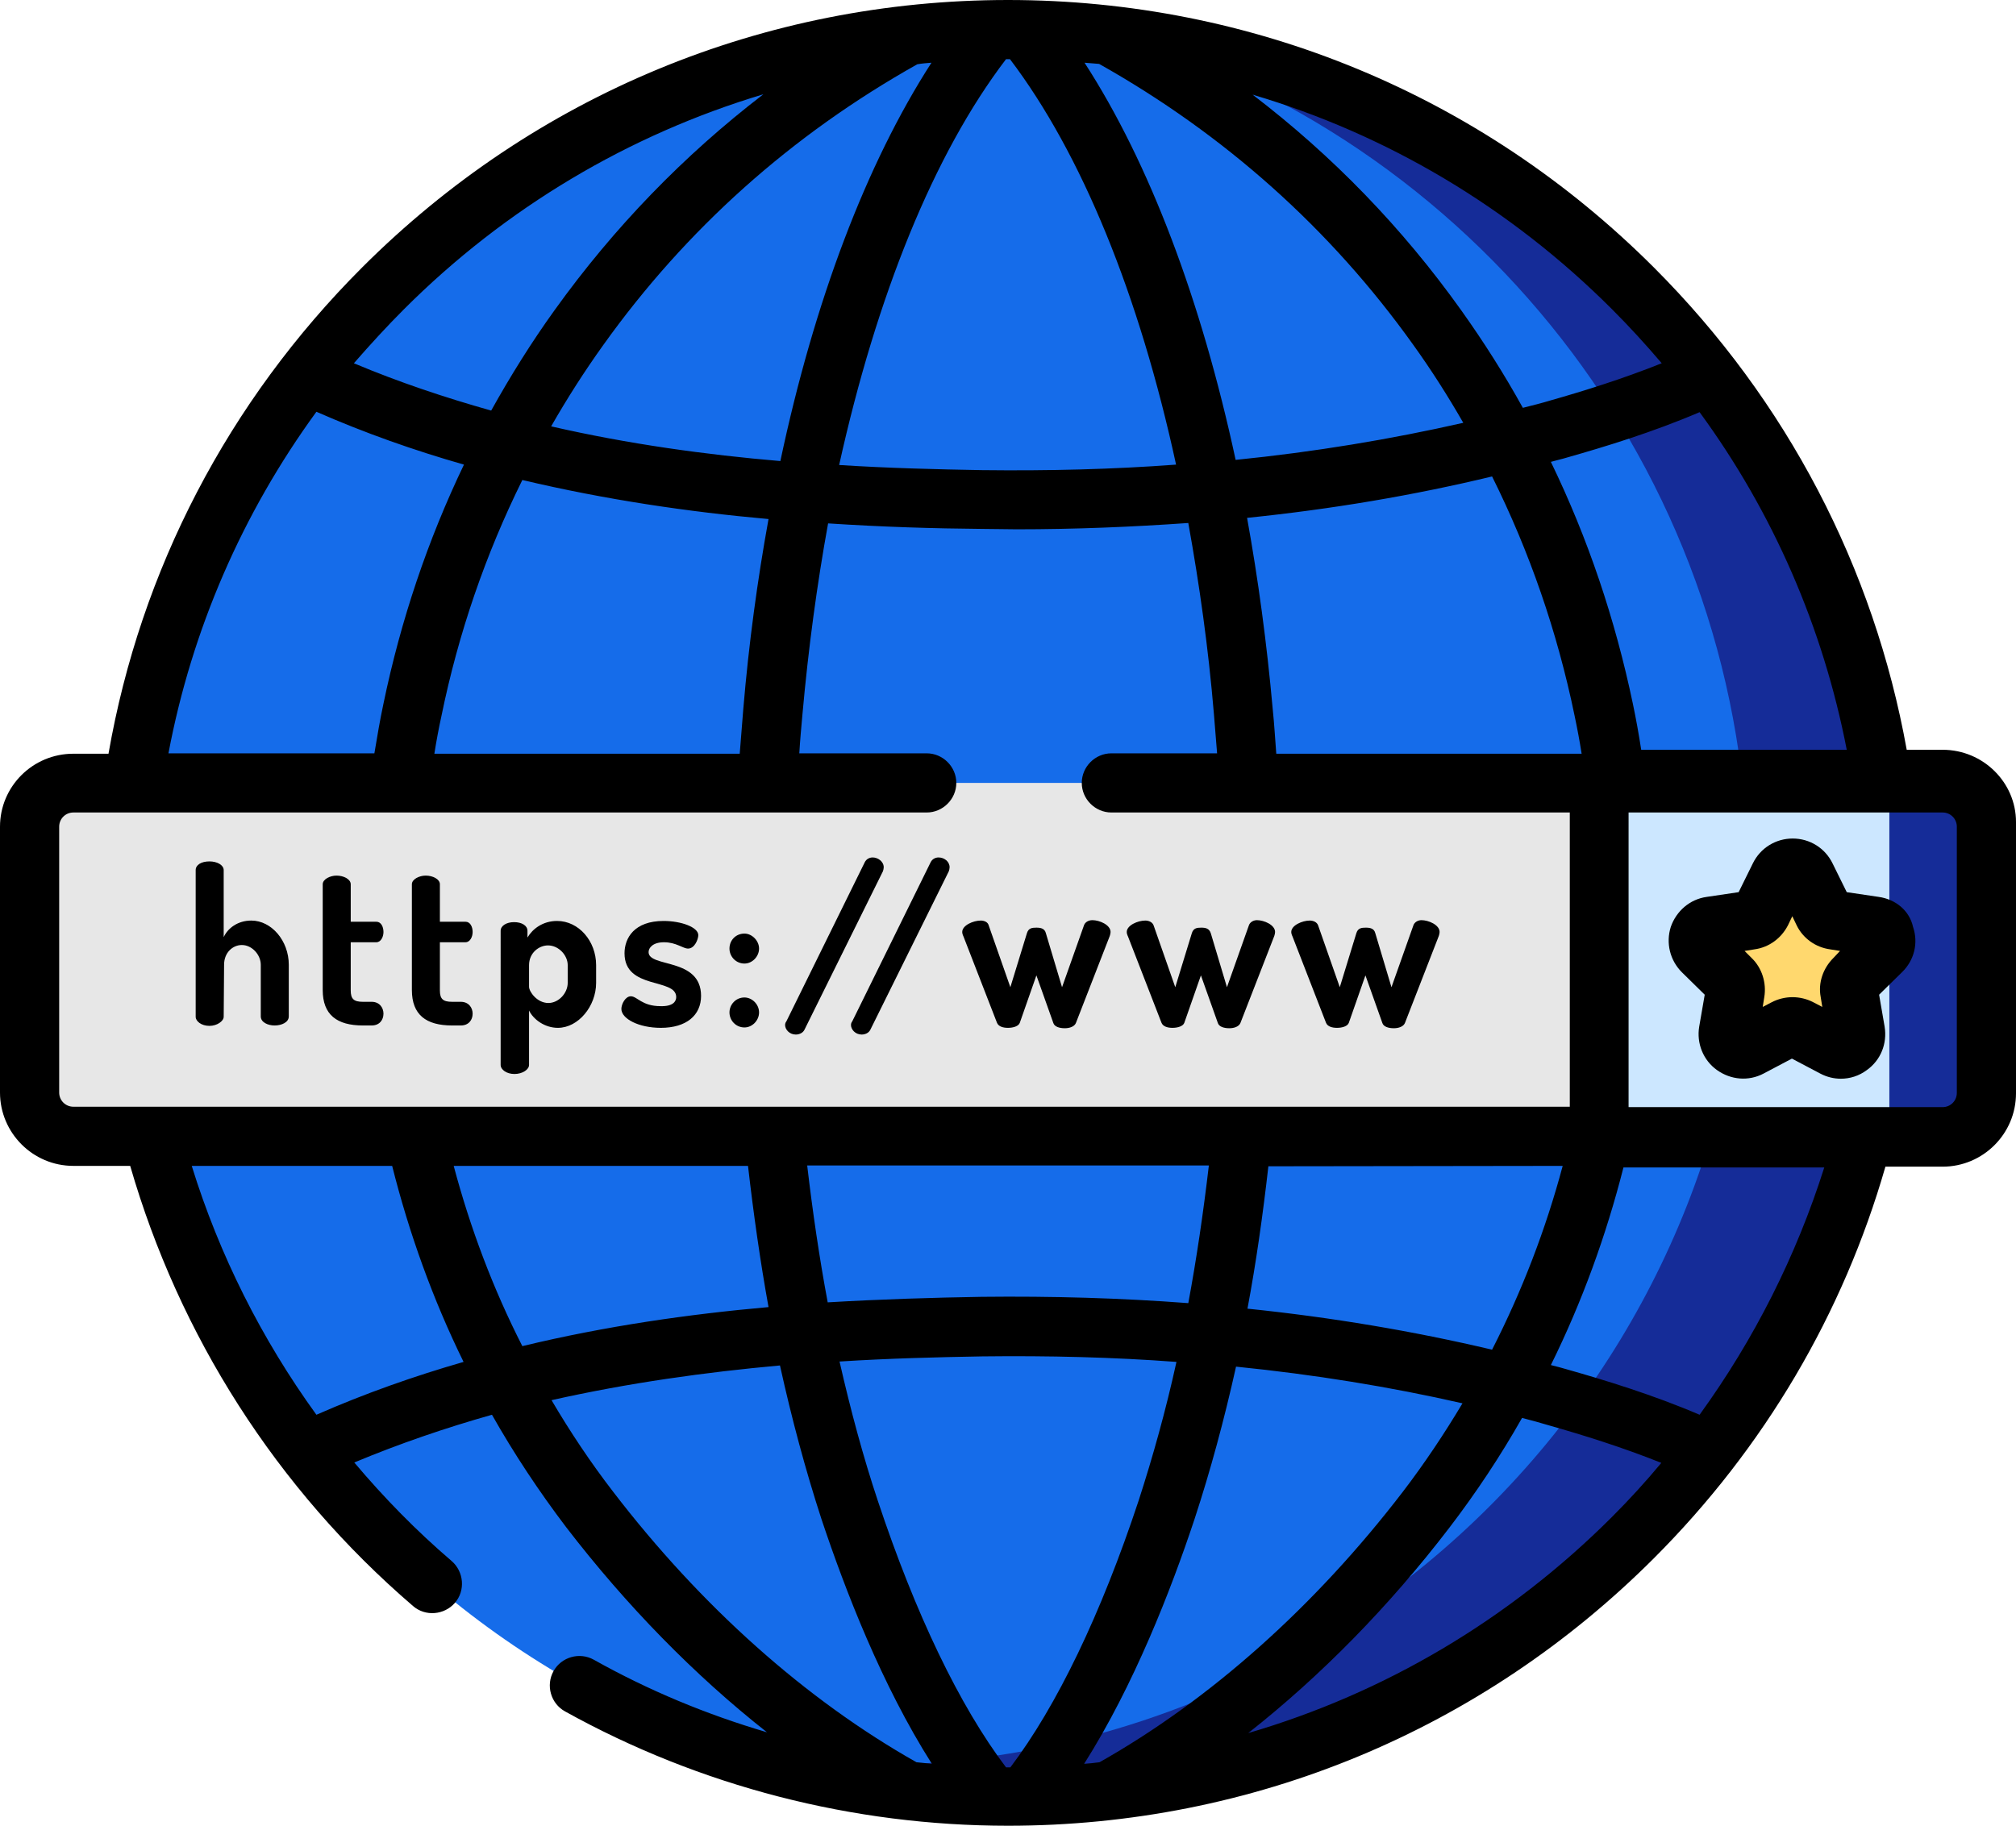 <?xml version="1.0" encoding="utf-8"?>
<!-- Generator: Adobe Illustrator 23.0.1, SVG Export Plug-In . SVG Version: 6.00 Build 0)  -->
<svg version="1.1" id="Layer_1" xmlns="http://www.w3.org/2000/svg" xmlns:xlink="http://www.w3.org/1999/xlink" x="0px" y="0px"
	 viewBox="0 0 511 463" style="enable-background:new 0 0 511 463;" xml:space="preserve">
<style type="text/css">
	.st0{fill:#156CEA;}
	.st1{fill:#152C98;}
	.st2{fill:#E7E7E7;}
	.st3{fill:#CCE7FF;}
	.st4{fill:#FFD86E;}
</style>
<path class="st0" d="M479.5,231.5c0,123.7-100.3,224-224,224s-224-100.3-224-224c0-123.7,100.3-224,224-224S479.5,107.8,479.5,231.5
	z"/>
<path class="st1" d="M479.5,231.5c0,123.7-100.3,224-224,224c-22.9,0-45-3.4-65.8-9.8c9.6,1.3,19.4,1.9,29.4,1.9
	c123.7,0,224-100.3,224-224c0-100.8-66.6-186.1-158.2-214.2C394.7,23.8,479.5,117.8,479.5,231.5z"/>
<path class="st2" d="M492.4,288.1H18.6c-6.1,0-11.1-5-11.1-11.1v-67.4c0-6.1,5-11.1,11.1-11.1h473.9c6.1,0,11.1,5,11.1,11.1v67.4
	C503.5,283.2,498.6,288.1,492.4,288.1z"/>
<path class="st3" d="M492.4,288.5h-87.1v-90.9h87.1c6.1,0,11.1,5,11.1,11.1v68.8C503.5,283.5,498.6,288.5,492.4,288.5z"/>
<path class="st4" d="M457.8,222.2l4.5,9.1c0.5,1.1,1.6,1.9,2.8,2.1l10,1.5c3.1,0.4,4.3,4.2,2.1,6.4l-7.3,7.1
	c-0.9,0.9-1.3,2.1-1.1,3.3l1.7,10c0.5,3.1-2.7,5.4-5.4,4l-9-4.7c-1.1-0.6-2.4-0.6-3.5,0l-9,4.7c-2.7,1.4-6-0.9-5.4-4l1.7-10
	c0.2-1.2-0.2-2.5-1.1-3.3l-7.3-7.1c-2.2-2.2-1-5.9,2.1-6.4l10-1.5c1.2-0.2,2.3-0.9,2.8-2.1l4.5-9.1
	C452.4,219.4,456.4,219.4,457.8,222.2z"/>
<path class="st1" d="M492.4,288.1h-13.5v-89.6h13.5c6.1,0,11.1,5,11.1,11.1v67.4C503.5,283.2,498.6,288.1,492.4,288.1z"/>
<path d="M492.4,190.1h-9.1C475,144,453,101.6,419.2,67.8C375.5,24.1,317.3,0,255.5,0s-120,24.1-163.7,67.8
	c-34,34-56.2,76.8-64.3,123.3h-8.9C8.3,191.1,0,199.4,0,209.6v67.4c0,10.2,8.3,18.6,18.6,18.6H33c12.4,42.9,37,81.8,71.7,111.6
	c3.1,2.7,7.9,2.3,10.6-0.8c2.7-3.1,2.3-7.9-0.8-10.6c-9-7.7-17.2-16.1-24.7-25c11.5-4.8,23.2-8.8,34.9-12.1
	c5.6,9.9,11.9,19.4,18.8,28.5c15.3,19.9,32.5,37.5,50.9,52c-15.3-4.5-30-10.6-43.9-18.4c-3.6-2-8.2-0.7-10.2,2.9
	c-2,3.6-0.7,8.2,2.9,10.2c34.2,19,73,29,112.3,29c61.8,0,120-24.1,163.7-67.8c28.1-28.1,48-62.1,58.7-99.3h14.5
	c10.2,0,18.6-8.3,18.6-18.6v-68.8C511,198.4,502.7,190.1,492.4,190.1z M468.1,190.1h-52.1c-0.6-3.9-1.3-7.8-2.1-11.6
	c-4.5-21.5-11.4-42-20.8-61.4c1.4-0.4,2.8-0.7,4.1-1.1c9.5-2.7,21.7-6.4,33.6-11.5C449.4,129.9,462.1,159.1,468.1,190.1z
	 M400.9,191.1h-77.4c-0.3-3.8-0.5-7.5-0.9-11.3c-1.5-16.8-3.7-33-6.5-48.5c21.5-2.2,42.2-5.7,62.1-10.5
	c9.5,19.1,16.5,39.3,20.9,60.6C399.8,184.7,400.4,187.9,400.9,191.1z M408.6,78.4c4.4,4.4,8.6,9,12.6,13.7c-10,4-20,7.1-28.1,9.4
	c-2.3,0.7-4.7,1.3-7.1,1.9c-4.7-8.5-9.9-16.7-15.6-24.7c-14.9-20.9-32.6-39.2-52.9-54.7C351.6,34.1,382.8,52.6,408.6,78.4z
	 M278.6,16.2c31.8,17.9,58.6,41.8,79.6,71.2c4.6,6.4,8.8,13,12.7,19.8c-18.5,4.2-37.8,7.4-57.7,9.4c-8.7-40.4-21.8-75.2-38.3-100.7
	C276.2,16,277.4,16.1,278.6,16.2z M255.5,15c0.2,0,0.4,0,0.5,0c18.2,24,32.8,59.9,42.1,102.8c-16,1.2-32.4,1.6-49.2,1.4
	c-11.4-0.2-23.6-0.5-36.2-1.3C222.2,75,236.7,39,255,15C255.1,15,255.3,15,255.5,15z M236.1,15.9c-16.5,25.6-29.7,60.4-38.3,101
	c-18.8-1.6-38.5-4.3-58.1-8.8c4-7,8.4-13.9,13.2-20.6c21-29.4,47.7-53.3,79.6-71.2C233.6,16.1,234.8,16,236.1,15.9z M194.8,131.6
	c-2.8,15.4-5,31.5-6.4,48.2c-0.3,3.8-0.6,7.5-0.9,11.3h-77.4c0.5-3.2,1.1-6.4,1.8-9.6c4.3-21,11.2-41,20.5-59.8
	C153.5,126.7,174.6,129.8,194.8,131.6z M102.4,78.4c25.8-25.8,57.1-44.3,91.1-54.5c-20.2,15.5-37.9,33.8-52.9,54.7
	c-5.9,8.2-11.2,16.7-16.1,25.5c-11.7-3.3-23.4-7.2-34.8-12C93.8,87.4,98,82.8,102.4,78.4z M80.2,104.4c12.3,5.4,24.8,9.8,37.4,13.4
	c-9.2,19.2-16,39.4-20.4,60.6c-0.9,4.2-1.6,8.4-2.3,12.6H42.7C48.6,159.7,61.4,130.2,80.2,104.4z M18.6,280.6c-2,0-3.6-1.6-3.6-3.6
	v-67.4c0-2,1.6-3.6,3.6-3.6h216.3c4.1,0,7.5-3.4,7.5-7.5c0-4.1-3.4-7.5-7.5-7.5h-32.3c0.2-3.3,0.5-6.6,0.8-9.9
	c1.5-16.8,3.7-33,6.5-48.4c13.7,0.9,26.8,1.3,39,1.4c3,0,5.9,0.1,8.8,0.1c14.8,0,29.3-0.6,43.5-1.6c2.8,15.5,5.1,31.7,6.5,48.5
	c0.3,3.3,0.5,6.6,0.8,9.9h-26.8c-4.1,0-7.5,3.4-7.5,7.5c0,4.1,3.4,7.5,7.5,7.5h116.2v74.6L18.6,280.6L18.6,280.6z M396.1,295.6
	c-4.3,16.1-10.3,31.7-17.9,46.6c-19.9-4.7-40.6-8.2-62-10.4c2.2-11.7,3.9-23.8,5.3-36.1L396.1,295.6L396.1,295.6z M306.4,295.6
	c-1.4,11.9-3.1,23.5-5.2,34.8c-17.1-1.3-34.5-1.8-52.4-1.6c-12.2,0.2-25.4,0.6-39,1.4c-2.1-11.2-3.8-22.8-5.2-34.7H306.4z
	 M80.2,358.7c-13.9-19.2-24.6-40.5-31.6-63.1h50.8c4.3,17.1,10.3,33.8,18.1,49.7C105,348.9,92.5,353.3,80.2,358.7z M115,295.6h74.6
	c1.4,12.2,3.1,24.2,5.2,35.8c-20.2,1.8-41.3,4.8-62.4,9.9C125,326.8,119.2,311.4,115,295.6z M232.3,446.8
	c-28-15.8-54.6-39.5-76.9-68.6c-5.7-7.4-10.9-15.2-15.6-23.2c19.6-4.4,39.1-7.1,57.9-8.8c3,13.6,6.5,26.6,10.5,38.9
	c6,18,15.3,42.1,28,62.1C234.9,447.1,233.6,446.9,232.3,446.8z M255.5,448.1c-0.2,0-0.4,0-0.5,0c-11.8-15.6-23-39-32.5-67.6
	c-3.7-11.1-6.9-23-9.7-35.3c12.7-0.8,24.8-1.1,36.2-1.3c16.8-0.2,33.2,0.2,49.2,1.4c-2.7,12.3-6,24.1-9.6,35.2
	c-9.5,28.7-20.7,52-32.5,67.6C255.9,448.1,255.7,448.1,255.5,448.1z M274.8,447.2c12.6-19.9,22-44,28-62.1
	c4-12.2,7.5-25.1,10.5-38.6c19.8,2,39,5.1,57.4,9.3c-4.6,7.7-9.6,15.2-15.1,22.4c-22.3,29.1-48.9,52.8-76.9,68.6
	C277.3,447,276.1,447.1,274.8,447.2z M408.6,384.6c-26.1,26.1-57.7,44.7-92.2,54.8c18.4-14.5,35.7-32.1,51-52.1
	c6.8-8.9,12.9-18.1,18.4-27.8c2.4,0.6,4.8,1.3,7.2,2c8.1,2.3,18.1,5.4,28.1,9.4C417.2,375.6,413,380.2,408.6,384.6z M430.8,358.7
	c-11.9-5.1-24.1-8.8-33.6-11.5c-1.4-0.4-2.8-0.8-4.1-1.1c7.9-16,14-32.8,18.4-50.1h50.9C455.3,318.4,444.7,339.5,430.8,358.7z
	 M496,277.1c0,2-1.6,3.6-3.6,3.6h-79.6V206h79.6c2,0,3.6,1.6,3.6,3.6V277.1z"/>
<path d="M476.2,227.4l-8.1-1.2l-3.6-7.3c-1.9-3.9-5.8-6.3-10.1-6.3s-8.2,2.4-10.1,6.3l-3.6,7.3l-8.1,1.2c-4.3,0.6-7.7,3.6-9.1,7.6
	c-1.3,4.1-0.2,8.5,2.8,11.5l5.8,5.7l-1.4,8.1c-0.7,4.2,1,8.5,4.5,11c3.5,2.5,8,2.9,11.8,0.9l7.2-3.8l7.2,3.8
	c1.7,0.9,3.5,1.3,5.2,1.3c2.3,0,4.6-0.7,6.6-2.2c3.5-2.5,5.2-6.7,4.5-11l-1.4-8.1l5.8-5.7c3.1-3,4.2-7.4,2.8-11.5
	C484,230.9,480.5,228,476.2,227.4z M464.7,242.9c-2.6,2.6-3.9,6.3-3.2,9.9l0.4,2.5l-2.3-1.2c-3.3-1.7-7.2-1.7-10.5,0l-2.3,1.2
	l0.4-2.5c0.6-3.6-0.6-7.4-3.2-9.9l-1.8-1.8l2.5-0.4c3.7-0.5,6.8-2.8,8.5-6.1l1.1-2.3l1.1,2.3c1.6,3.3,4.8,5.6,8.5,6.1l2.5,0.4
	L464.7,242.9z"/>
<path d="M56.7,257.8c0,1.1-1.7,2.3-3.6,2.3c-2.1,0-3.5-1.2-3.5-2.3v-37.2c0-1.3,1.4-2.2,3.5-2.2c1.9,0,3.6,0.9,3.6,2.2v17
	c1-2.2,3.5-4.2,7-4.2c5.1,0,9.5,5.1,9.5,11.2v13.1c0,1.5-1.8,2.3-3.6,2.3c-1.7,0-3.5-0.8-3.5-2.3v-13.1c0-2.5-2.2-5-4.8-5
	c-2.3,0-4.5,1.9-4.5,5L56.7,257.8L56.7,257.8z"/>
<path d="M88.9,251.1c0,2.2,0.8,2.9,3.1,2.9h2.2c2,0,3,1.5,3,3c0,1.6-1,3-3,3H92c-6.6,0-10.2-2.7-10.2-9v-26.8c0-1.3,1.9-2.2,3.5-2.2
	c1.8,0,3.6,0.9,3.6,2.2v9.5h6.5c1.2,0,1.8,1.3,1.8,2.6c0,1.3-0.7,2.6-1.8,2.6h-6.5L88.9,251.1L88.9,251.1z"/>
<path d="M111.5,251.1c0,2.2,0.8,2.9,3.1,2.9h2.2c2,0,3,1.5,3,3c0,1.6-1,3-3,3h-2.2c-6.6,0-10.2-2.7-10.2-9v-26.8
	c0-1.3,1.9-2.2,3.5-2.2c1.8,0,3.6,0.9,3.6,2.2v9.5h6.5c1.2,0,1.8,1.3,1.8,2.6c0,1.3-0.7,2.6-1.8,2.6h-6.5V251.1z"/>
<path d="M133.7,236v1.7c1.3-2.2,3.9-4.2,7.5-4.2c5.5,0,9.9,5.1,9.9,11.2v4.5c0,5.9-4.5,11.4-9.7,11.4c-3.3,0-6.2-2.1-7.3-4.4v13.8
	c0,1.2-1.7,2.3-3.7,2.3c-2,0-3.5-1.1-3.5-2.3V236c0-1.3,1.5-2.2,3.4-2.2C132.3,233.8,133.7,234.7,133.7,236z M143.9,244.7
	c0-2.5-2.3-5-5-5c-2.3,0-4.8,1.9-4.8,5v5.5c0,1.2,2,4.1,4.9,4.1c2.6,0,4.9-2.5,4.9-5.1V244.7z"/>
<path d="M171.4,252.8c0-4.9-13.1-1.8-13.1-11.1c0-3.9,2.5-8.2,9.9-8.2c4.5,0,8.8,1.6,8.8,3.6c0,1-0.9,3.4-2.6,3.4
	c-1.3,0-3-1.6-6.1-1.6c-2.8,0-3.9,1.4-3.9,2.5c0,4,13.3,1.3,13.3,11.1c0,4.9-3.7,8.1-10.2,8.1c-5.6,0-10-2.3-10-4.8
	c0-1.2,1-3.2,2.4-3.2c1.6,0,2.8,2.5,7.5,2.5C170.6,255.2,171.4,253.9,171.4,252.8z"/>
<path d="M192.4,240.5c0,2-1.7,3.8-3.7,3.8c-2.2,0-3.8-1.8-3.8-3.8c0-2.1,1.6-3.8,3.8-3.8C190.6,236.7,192.4,238.5,192.4,240.5z
	 M192.4,256.7c0,2-1.7,3.8-3.7,3.8c-2.2,0-3.8-1.8-3.8-3.8c0-2,1.6-3.8,3.8-3.8C190.6,252.9,192.4,254.6,192.4,256.7z"/>
<path d="M224,219.9c0,0.3-0.1,0.7-0.2,1l-19.9,40.2c-0.4,0.8-1.3,1.2-2.2,1.2c-1.6,0-2.7-1.3-2.7-2.4c0-0.3,0.1-0.7,0.3-0.9
	l19.9-40.4c0.4-0.8,1.2-1.2,2-1.2C222.5,217.4,224,218.4,224,219.9z"/>
<path d="M240.7,219.9c0,0.3-0.1,0.7-0.2,1l-19.9,40.2c-0.4,0.8-1.3,1.2-2.2,1.2c-1.6,0-2.7-1.3-2.7-2.4c0-0.3,0.1-0.7,0.3-0.9
	l19.9-40.4c0.4-0.8,1.2-1.2,2-1.2C239.3,217.4,240.7,218.4,240.7,219.9z"/>
<path d="M272.7,259.4c-0.4,0.9-1.6,1.3-2.8,1.3c-1.4,0-2.6-0.4-2.9-1.3l-4.3-12.1l-4.2,12c-0.3,0.9-1.7,1.3-3,1.3
	c-1.2,0-2.4-0.3-2.8-1.3l-8.5-21.9c-0.2-0.4-0.3-0.8-0.3-1.1c0-1.7,2.8-2.9,4.7-2.9c0.9,0,1.8,0.4,2,1.2l5.5,15.7l4.2-13.7
	c0.4-1.3,1.3-1.4,2.4-1.4c1.1,0,2.1,0.2,2.4,1.4l4.1,13.7l5.6-15.8c0.3-0.7,1.1-1.2,2.1-1.2c1.8,0,4.6,1.2,4.6,3
	c0,0.3-0.1,0.7-0.2,1L272.7,259.4z"/>
<path d="M314.4,259.4c-0.4,0.9-1.6,1.3-2.8,1.3c-1.4,0-2.6-0.4-2.9-1.3l-4.3-12.1l-4.2,12c-0.3,0.9-1.7,1.3-3,1.3
	c-1.2,0-2.4-0.3-2.8-1.3l-8.5-21.9c-0.2-0.4-0.3-0.8-0.3-1.1c0-1.7,2.8-2.9,4.7-2.9c0.9,0,1.8,0.4,2.1,1.2l5.5,15.7l4.2-13.7
	c0.4-1.3,1.3-1.4,2.4-1.4c1.1,0,2,0.2,2.4,1.4l4.1,13.7l5.6-15.8c0.3-0.7,1.1-1.2,2-1.2c1.8,0,4.6,1.2,4.6,3c0,0.3-0.1,0.7-0.2,1
	L314.4,259.4z"/>
<path d="M356.1,259.4c-0.4,0.9-1.6,1.3-2.8,1.3c-1.4,0-2.6-0.4-2.9-1.3l-4.3-12.1l-4.2,12c-0.3,0.9-1.7,1.3-3,1.3
	c-1.2,0-2.4-0.3-2.8-1.3l-8.5-21.9c-0.2-0.4-0.3-0.8-0.3-1.1c0-1.7,2.8-2.9,4.7-2.9c0.9,0,1.8,0.4,2.1,1.2l5.5,15.7l4.2-13.7
	c0.4-1.3,1.3-1.4,2.4-1.4c1.1,0,2.1,0.2,2.4,1.4l4.1,13.7l5.6-15.8c0.3-0.7,1.1-1.2,2-1.2c1.8,0,4.6,1.2,4.6,3c0,0.3-0.1,0.7-0.2,1
	L356.1,259.4z"/>
</svg>
